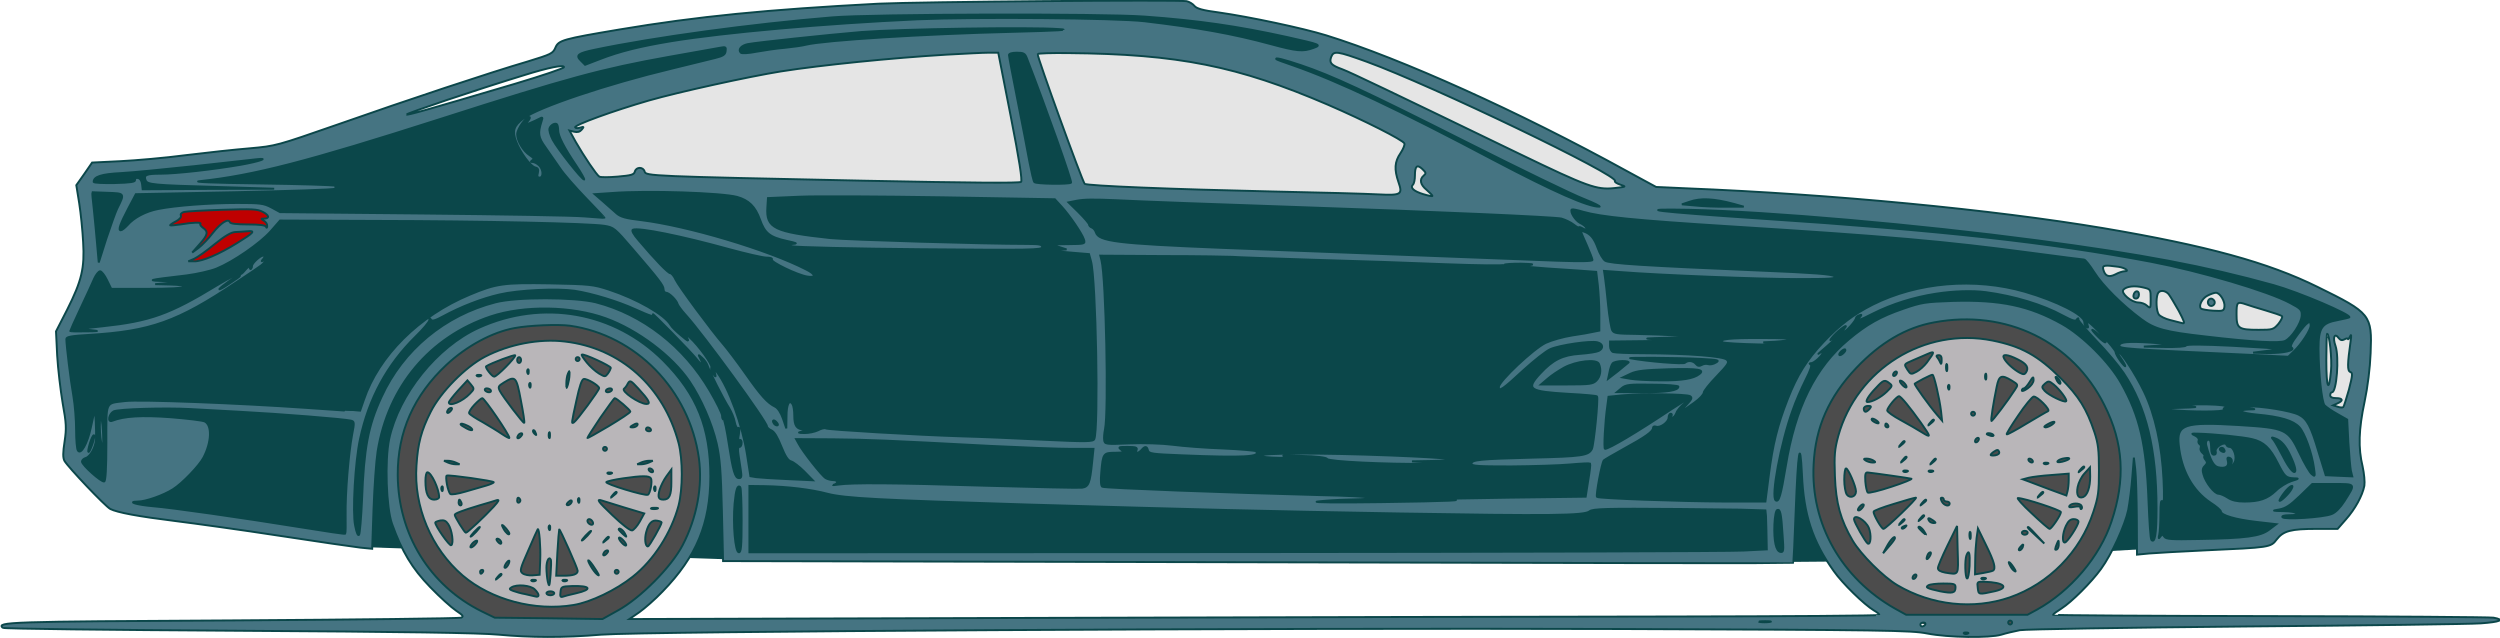 <?xml version="1.0" encoding="UTF-8"?> <svg xmlns="http://www.w3.org/2000/svg" width="1281" height="327" viewBox="0 0 1281 327" fill="none"> <path d="M846.824 97.766L676.5 18.981L668.104 37.133L838.428 115.917L846.824 97.766Z" fill="#E5E5E5"></path> <path d="M674.727 18.873H339.994V74.662H674.727V18.873Z" fill="#E5E5E5"></path> <path d="M755.78 49.241H282.102V122.924H755.78V49.241Z" fill="#E5E5E5"></path> <path d="M826.084 103.819L666.945 29.145L663.368 36.769L822.506 111.442L826.084 103.819Z" fill="#0B474A"></path> <path d="M678.649 21.493L601.73 3.713L598.174 19.096L675.093 36.877L678.649 21.493Z" fill="#0B474A"></path> <path d="M607.618 4.884H425.713V22.979H607.618V4.884Z" fill="#0B474A"></path> <path d="M1106.14 217.778L1064.38 220.19L1068.02 283.122L1109.77 280.709L1106.14 217.778Z" fill="#0B474A"></path> <path d="M1165.5 260.979H1097.37V277.224H1165.5V260.979Z" fill="#0B474A"></path> <path d="M1205.33 253.643H1194.85V262.027H1205.33V253.643Z" fill="#0B474A"></path> <path d="M1205.85 163.505H1185.41V257.835H1205.85V163.505Z" fill="#0B474A"></path> <path d="M1127.79 209.061L1097.62 161.177L1066.75 180.628L1096.92 228.513L1127.79 209.061Z" fill="#0B474A"></path> <path d="M1199.04 188.136H1097.89V267.268H1199.04V188.136Z" fill="#0B474A"></path> <path d="M1209.41 161.399L1177.03 147.19L1144.39 221.575L1176.78 235.784L1209.41 161.399Z" fill="#0B474A"></path> <path d="M1179.35 144.959L1067.67 120.934L1055.75 176.328L1167.43 200.353L1179.35 144.959Z" fill="#0B474A"></path> <path d="M430 5.772H410V15.773H430V5.772Z" fill="#0B474A"></path> <path d="M415.134 5.911L294.293 24.295L296.164 36.592L417.004 18.208L415.134 5.911Z" fill="#0B474A"></path> <path d="M430.657 6.694L271.5 42.502L274.87 57.483L434.028 21.675L430.657 6.694Z" fill="#0B474A"></path> <path d="M59.279 139.573H45.709V153.143H59.279V139.573Z" fill="#0B474A"></path> <path d="M153.608 76.303L44.287 89.111L52.842 162.128L162.162 149.321L153.608 76.303Z" fill="#0B474A"></path> <path d="M186.309 105.966L70.652 145.684L85.522 188.985L201.179 149.267L186.309 105.966Z" fill="#0B474A"></path> <path d="M283.126 40.115L137.193 85.557L154.049 139.689L299.982 94.248L283.126 40.115Z" fill="#0B474A"></path> <path d="M894.551 99.175H859.223V112.506H894.551V99.175Z" fill="#0B474A"></path> <path d="M998.228 109.099L384.475 96.132L383.531 140.783L997.285 153.75L998.228 109.099Z" fill="#0B474A"></path> <path d="M1071.14 117.15L909.834 118.534L911.288 287.982L1072.6 286.598L1071.14 117.15Z" fill="#0B474A"></path> <path d="M1119.84 167.055C1146.54 174.988 1169.95 175.491 1172.12 168.18C1174.3 160.868 1154.41 148.51 1127.7 140.578C1100.99 132.645 1077.58 132.142 1075.41 139.454C1073.24 146.765 1093.13 159.123 1119.84 167.055Z" fill="#E5E5E5"></path> <path d="M1008.87 323.146C1054.34 323.146 1091.19 285.841 1091.19 239.824C1091.19 193.806 1054.34 156.501 1008.87 156.501C963.404 156.501 926.547 193.806 926.547 239.824C926.547 285.841 963.404 323.146 1008.87 323.146Z" fill="#4C4C4C"></path> <path d="M396.507 98.095L190.594 91.193L184.256 280.29L390.169 287.192L396.507 98.095Z" fill="#0B474A"></path> <path d="M50.221 156.884H37.332V163.106H50.221V156.884Z" fill="#0B474A"></path> <path d="M60.886 235.993H44.887V247.993H60.886V235.993Z" fill="#0B474A"></path> <path d="M191.236 235.364L60.56 216.847L54.878 256.949L185.553 275.466L191.236 235.364Z" fill="#0B474A"></path> <path d="M49.688 161.069H34.025V235.063H49.688V161.069Z" fill="#0B474A"></path> <path d="M189.574 147.026H41.047V241.003H189.574V147.026Z" fill="#0B474A"></path> <path d="M127.223 109.906L104.195 120.589L109.878 132.837L132.905 122.155L127.223 109.906Z" fill="#BF0000"></path> <path d="M137.724 105.979H93.977V117.862H137.724V105.979Z" fill="#BF0000"></path> <path d="M114.5 108.68H83.715V135.144H114.5V108.68Z" fill="#BF0000"></path> <path d="M914.5 114.833H374.5V284.166H914.5V114.833Z" fill="#0B474A"></path> <path d="M1210.51 170.292H1192.05V207.134H1210.51V170.292Z" fill="#E5E5E5"></path> <path d="M1202.92 203.414H1195.61V210.243H1202.92V203.414Z" fill="#E5E5E5"></path> <path d="M281.143 323.146C326.609 323.146 363.466 286.97 363.466 242.345C363.466 197.719 326.609 161.543 281.143 161.543C235.677 161.543 198.82 197.719 198.82 242.345C198.82 286.97 235.677 323.146 281.143 323.146Z" fill="#4C4C4C"></path> <path d="M526.872 23.371L513.166 27.951L549.617 137.022L563.323 132.441L526.872 23.371Z" fill="#0B474A"></path> <path d="M518.535 57.069L534 109.677L550.464 104.837L534.999 52.229L518.535 57.069Z" fill="#0B474A"></path> <path d="M608 0.6C609.4 0.9 611.2 2 612 3C613.1 4.4 616.2 5.3 624.6 6.4C640.1 8.6 667.5 14.399 679.5 18.099C717.9 30 778.5 57.3 833.5 87.6L848.6 95.799L864 96.499C938.8 99.499 1021 107.4 1077.7 116.9C1130.8 125.9 1162.2 134.5 1187.5 147C1214.8 160.4 1215.5 161.3 1214.7 181C1214.4 188.7 1213.2 198.3 1211.6 205.9C1208.6 220 1208.3 229.6 1210.6 239C1211.4 242.7 1211.8 247 1211.5 248.9C1210.5 254 1206.8 260.8 1202 266.2L1197.8 271H1187.2C1173.9 271 1170 272 1166.6 276.4C1163.5 280.5 1163.2 280.5 1130 282C1117.6 282.6 1104.7 283.3 1101.2 283.6L1095 284.2L1094.9 265.3C1094.8 255 1094.5 243.8 1094.1 240.5L1093.4 234.5L1092.6 244.5C1092.2 250 1091.2 257.6 1090.5 261.3C1088.9 269 1082 284.1 1076.6 291.5C1071.6 298.4 1061.5 308.5 1056.3 311.8C1053.9 313.3 1052 314.7 1052 315C1052 315.3 1102.1 315.6 1163.3 315.7C1224.4 315.8 1276 316.2 1277.7 316.5C1283.7 317.6 1281.1 318.7 1271.2 319.4C1265.9 319.8 1211.8 320.5 1151 321C1089.1 321.6 1038.1 322.4 1035 322.9C1032 323.5 1027.7 324.5 1025.5 325.2C1019.5 327 998.2 326.7 987.5 324.6C979.2 323 967 322.8 829 322.3C649.9 321.7 329.4 323.5 308 325.2C289.1 326.8 271.6 326.7 255.5 325.2C246.4 324.3 206.2 323.7 122.3 323.2C56.2 322.8 1.8 322.2 1.4 321.7C-1.7 318.7 3 318.5 118.8 317.9C182.4 317.5 235.3 316.9 236.3 316.5C237.7 315.9 237.3 315.3 233.7 312.9C231.3 311.3 225.3 305.9 220.4 300.8C211.1 291.2 206 282.7 200.9 268.5C197.9 260.2 197.1 236 199.4 225C204.3 202.1 223.9 177.7 245.3 168C278.1 153.1 314.9 159.7 340 184.9C357.1 202.1 364 219.2 364 244.3C363.9 268.2 356.9 285.2 339.5 303.1C335.8 307 330.4 311.7 327.6 313.7L322.5 317.2L537.5 316.6C655.7 316.3 799.9 315.9 857.7 315.9C915.6 315.8 963 315.5 963 315.1C963 314.7 961.8 313.7 960.2 312.8C955.3 309.9 944 298.9 939.6 292.6C928.7 277.3 924.2 263.7 923.3 243C922.4 224 921.3 230.5 920.1 262.3C919.6 276.6 919 288.3 918.8 288.5C918.6 288.7 795.2 288.5 644.5 288.1L370.5 287.5L369.9 262C369.4 241.2 368.9 234.8 367.2 227.2C364.8 216.9 359.3 204.3 353.3 195.4C344.4 182.3 326.7 169 310.4 163.1C293.1 156.8 268.6 156.4 251.5 162.1C220.1 172.6 198.8 198.1 193.5 231.3C192.7 236.4 191.8 249.7 191.4 260.9L190.7 281.2L184.6 280.6C181.2 280.2 162.5 277.5 143 274.5C123.5 271.5 99.6 268.2 90 267C70.6 264.6 60.1 262.6 56.5 260.8C53.8 259.3 34.8 239.3 33 236.1C32.2 234.5 32.2 232 33.1 226.2C34.1 219.4 34 217.1 32.1 206.5C31 199.9 29.7 189 29.3 182.2L28.7 169.8L34.4 158.7C41.9 143.8 43.4 137.4 42.6 124C42.3 118.2 41.4 109.3 40.6 104.2L39.1 94.9L43.2 89.1L47.2 83.299L61.6 82.6C69.6 82.2 84.7 80.9 95.3 79.499C105.9 78.2 120.6 76.6 128 75.999C141.4 74.799 141.7 74.7 173 63.8C208.8 51.2 251.3 37.099 270.4 31.5C282.5 27.799 283.3 27.399 284.6 24.399C286.2 20.599 288.4 20 317.5 15.1C357.4 8.4 393 4.9 450 1.9C470.8 0.9 603.8 -0.2 608 0.6ZM426.5 8.9C385.2 12.3 335.2 19.099 304.7 25.5C296.1 27.299 294.8 28.299 297.7 31.099L299.8 33.2L307.6 30.2C317.7 26.299 328.3 23.7 344 21.099C371.6 16.599 422.3 12.1 470 9.9C499.6 8.6 571.8 9.2 586.5 10.899C613.5 14.1 631.6 17.299 651.1 22.599C664.7 26.299 667.6 26.5 672.9 24.599C677.3 23 676.9 22.899 659.6 19C634.2 13.399 614.1 10.499 586.5 8.5C564.9 6.9 447 7.2 426.5 8.9ZM441.5 16.399C422.7 18 388.9 21.599 383.2 22.599C379.8 23.299 378 25.399 379.6 27C380.1 27.5 383.6 27.299 387.6 26.5C391.6 25.799 398.1 24.799 402.1 24.5C406.2 24.099 411.1 23.399 413 22.899C422.5 20.599 474 17.399 519.1 16.299C542.9 15.7 549.1 15.3 542.5 14.899C527.7 13.8 460.8 14.899 441.5 16.399ZM343 29.099C308.3 35.3 291 39.999 225.5 60.999C157.7 82.7 129.9 89.9 102.6 92.799C97.9 93.2 108.4 93.7 133.2 93.999C153.9 94.299 171.2 94.799 171.6 95.2C172 95.7 172 96.299 171.6 96.7C171.2 97.2 148.1 97.9 120.2 98.499L69.6 99.499L65.9 106.5C61.6 114.7 60.4 118 61.9 118C62.5 118 64 116.8 65.3 115.4C68.5 111.6 74.7 108.3 81 107.1C90 105.3 107.6 104 121.6 104C133.4 104 135.1 104.2 139.1 106.3L143.5 108.7L216.5 109.4C256.7 109.8 294 110.4 299.5 110.9C305 111.3 309.6 111.7 309.7 111.6C309.8 111.5 305.5 107 300.2 101.5C294.9 95.999 288.8 89.1 286.8 85.999C284.7 82.999 281.4 78.2 279.5 75.499C275.8 70.4 275.5 68.4 277.5 62.099C278.2 59.999 278.1 59.9 276.2 60.9C275.1 61.499 272.9 62.499 271.4 63.099C268.6 64.1 268.6 64.1 270.5 62.099C271.5 60.9 271.8 59.999 271.2 59.999C269.3 59.999 265 66.1 265 68.799C265 72.2 268.1 77.4 271.5 79.6C273.5 80.9 273.8 81.499 272.8 82.1C271.8 82.799 271.8 82.999 272.9 82.999C273.7 82.999 275.2 83.7 276.2 84.7C278.4 86.7 278.6 90.999 276.5 90.999C275.4 90.999 275.1 90.299 275.6 88.6C276 86.799 275.7 86.1 274.2 85.799C271.7 85.1 266.6 78.2 264.4 72.4C262.4 66.999 263.2 64.499 268.2 60.7C275.8 54.999 311.1 43.099 344.5 35.099C353.9 32.8 363.7 30.399 366.5 29.7C370.5 28.7 371.6 28 371.8 26.2C372.1 24.099 371.9 23.899 368.8 24.5C367 24.799 355.4 26.899 343 29.099ZM682.1 29.2C681 32.2 682 33.4 687.8 35.499C692.3 37.2 712.1 46.7 778.5 78.799C813.5 95.7 818.1 97.299 827 96.4C833.4 95.7 833.5 95.7 830.2 94.6C828.4 93.999 827.2 93.2 827.5 92.799C830.2 90.2 733.7 43.8 700.5 31.7C685 26.099 683.4 25.899 682.1 29.2ZM531.7 27.7C531.2 28.5 554.6 92.999 555.8 94.2C556.9 95.2 601.1 96.999 651 98.1C676 98.6 700.8 99.299 706 99.6C718 100.2 718.8 99.7 716.6 93.4C714.3 86.7 714.6 82.9 717.6 78.499C719 76.4 719.9 74.2 719.6 73.499C719 71.799 699 61.7 680.5 53.7C634.2 33.8 603.8 27.7 547.3 27.2C539 27.099 531.9 27.299 531.7 27.7ZM517 28.2C517 28.899 519 39.4 521.4 51.499C523.8 63.599 526.6 77.799 527.5 82.999C528.5 88.2 529.6 92.9 530 93.299C530.8 94.299 547.9 94.499 548.8 93.6C549.4 92.999 536.2 55.8 526.1 29.7C525.2 27.399 524.5 27 521 27C518.5 27 517 27.5 517 28.2ZM485 28C457 29.7 421 33.3 400.1 36.599C383.4 39.3 347.9 47.099 332.5 51.499C314.5 56.7 294 64.1 294.7 65.299C294.9 65.7 296.1 65.799 297.3 65.4C299.3 64.799 299.3 64.9 298.1 66.4C297.1 67.6 295.9 67.9 294.2 67.499L291.8 66.9L295 72.7C299.2 79.999 305.7 89.7 307.1 90.499C307.7 90.9 311.9 90.9 316.5 90.499C323.5 89.9 324.9 89.499 325.3 87.9C326 85.4 329.6 85.4 330.3 87.9C330.9 90.2 333.1 90.299 442.8 92.6C497.4 93.7 522.5 93.9 523.2 93.2C523.9 92.499 522.3 81.999 517.9 59.599L511.5 27H506.5C503.7 27 494.1 27.5 485 28ZM654.1 30.399C654.3 30.599 658.1 32 662.5 33.499C685.5 41.499 717.4 56.599 765.7 82.2C795.9 98.1 813.9 106.1 819.5 105.9C820.6 105.9 817 104.1 811.5 101.9C806 99.799 779.2 86.799 752 73.1C699.2 46.499 682.6 38.8 666.6 33.4C657.7 30.399 652.8 29.2 654.1 30.399ZM268.3 38.599C244.4 45.9 207.8 58.2 208.3 58.7C208.8 59.099 216.4 56.999 264 42.9C278 38.7 289 34.999 289 34.4C289 32.999 281.1 34.599 268.3 38.599ZM281.6 65.7C281.2 66.6 282 69.299 283.2 71.6C285.7 76.299 298 91.9 299.3 91.999C299.7 91.999 297.9 88.7 295.2 84.7C289 75.499 286 69.7 286 66.7C286 65.4 285.7 64.1 285.4 63.7C284.5 62.8 282.2 63.999 281.6 65.7ZM100 85.1C84.9 86.7 67.8 88.4 62 88.7C51.9 89.2 48 90.499 48 93.2C48 93.7 52.8 93.9 58.7 93.799C67.1 93.6 69.4 93.2 69.2 92.2C69.1 91.4 69.7 90.999 70.7 91.2C71.8 91.4 72.6 92.6 72.8 94.299L73.1 96.999L106.8 96.799L140.5 96.7L111 95.799C78.3 94.9 75.5 94.6 74.6 92.4C73.5 89.6 75 88.999 82.3 88.999C90.3 88.999 109.7 86.799 123.5 84.4C133 82.7 138.4 80.799 131.5 81.6C129.3 81.799 115.1 83.4 100 85.1ZM725 89.999C725 91.999 724.6 93.999 724 94.6C722.4 96.2 724.4 97.999 729.3 99.499C731.9 100.3 734 100.7 734 100.4C734 100.1 732.6 98.7 731 97.299C727.7 94.6 727.2 91.9 729.5 89.999C730.8 88.9 730.8 88.499 728.8 86.6C726.1 84.1 725 84.999 725 89.999ZM313.6 98.9L304.7 99.499L309.1 103.3C311.5 105.4 314.6 108.1 316 109.4C318 111.1 320.6 111.9 328.5 112.8C352.2 115.7 393.5 128 413.1 138.1C418 140.5 418.3 142.5 413.6 141.7C408.6 140.9 394.7 134.2 395.5 133C395.9 132.4 394.8 132 392.7 132C390.9 132 382.2 130 373.4 127.6C349.2 120.9 327.4 116.5 324.3 117.7C323.5 118 324.5 120 327.3 123.2C335.6 133 342.3 140 343.5 140C344.1 140 345.4 141.5 346.2 143.4C347.9 146.9 364.6 169.5 370.7 176.5C372.6 178.7 377.7 185.4 382 191.5C390 202.9 393.3 206.5 397.2 208.4C398.6 209.1 400.1 211.4 401.2 214.5L402.9 219.5L403 213.3C403 207.2 404.4 204.4 406.1 207.1C406.6 207.9 407 210.5 407 213C407 218.2 408.2 219.9 411.9 220.1C414.4 220.2 414.3 220.3 411.5 221C408.5 221.8 408.5 221.8 412.3 221.9C414.4 221.9 417.4 221.3 419.1 220.5C420.7 219.6 422.5 219.2 423 219.5C424.1 220.2 470.3 222.9 493 223.6C501.5 223.8 520.1 224.6 534.2 225.3C557 226.4 560.1 226.3 560.7 225C563 219.9 561.6 142.8 559 133.8L558 130.2L550.7 129.6C536.6 128.4 536.1 128.3 541.5 128.1L546.5 127.8L542.5 126.5C538.5 125.2 538.6 125.2 547.3 125.1C556 125 556.1 125 555.4 122.7C554.5 119.8 548.2 110.5 543.9 105.8L540.5 102.1L483 101.1C451.4 100.6 418.3 100.4 409.5 100.8L393.5 101.5L393.2 106.3C392.5 116.9 396.7 118.9 425.5 122C434.2 122.9 504.8 125 526.3 125C532.8 125 534 125.3 534 126.6C534 128.1 528.9 128.2 471.7 127.7C437.4 127.4 407.9 126.7 406 126.2L402.5 125.2L406 125C408.9 124.8 408.5 124.6 403 123.4C394.4 121.5 391.9 119.5 389.4 112.5C387 105.8 383.7 102.6 377.7 100.9C370 98.799 331.8 97.499 313.6 98.9ZM48.1 107.5C48.6 112.5 49.4 120.5 49.8 125.5L50.6 134.5L54.4 122.5C56.6 115.9 59.1 108.9 60 107C64 98.999 64 99.1 55.3 98.799C51 98.6 47.4 98.499 47.3 98.499C47.2 98.6 47.5 102.6 48.1 107.5ZM865.7 103.4L861.8 104.7L868.7 105.3C872.4 105.7 879.5 106 884.5 105.9H893.5L888.5 104.5C878.1 101.7 871.3 101.4 865.7 103.4ZM551.5 102.9L547.5 103.7L552.7 108.8C555.6 111.7 558 114.5 558 115C558 115.6 558.7 116.3 559.5 116.6C560.3 116.9 561.2 118 561.5 119C563 123.7 572 124.8 626 127C656.6 128.2 772 132.6 798.2 133.6C810.2 134 816 133.9 816 133.2C816 132.7 814.6 129.2 813 125.5C809.5 117.6 809.5 117.9 811.7 118.7C815 119.8 816.9 122.2 818.7 127.2C819.7 130 821.4 132.9 822.5 133.6C824.7 135 842.1 136.1 901 138.6C930.2 139.8 938.8 140.5 940 141.6C941.2 142.8 938.5 143 920.5 143C901.3 143 850.3 141 830.2 139.4L821.9 138.8L822.4 142.2C822.7 144 823.4 150.4 824 156.4C824.6 162.4 825.6 168.2 826.1 169.2C826.9 170.8 828.5 171 838.3 171.1C844.5 171.2 854.9 171.6 861.5 172L873.5 172.6L857 173C841.4 173.4 841 173.4 850 174C858.3 174.5 857.4 174.6 842.2 174.8L825 175V177.4C825 178.7 825.7 180.1 826.6 180.4C827.5 180.7 834.5 181 842.3 181C864.7 181.1 883 182.5 884.8 184.3C886.2 185.7 885.6 186.6 879.7 192.8C876 196.6 873 200.4 873 201.2C873 202.1 870.9 204.4 868.2 206.3C861.2 211.4 860.1 211.7 864 207.6C866.9 204.5 867.2 203.8 866 203C864.3 201.9 841 201.7 830.9 202.6L824.2 203.3L823.6 207.9C822.4 216.2 821.7 230 822.4 230C824.4 230 838.3 221.8 856.3 209.8C865.6 203.7 868.8 202.2 863.2 206.6C861.3 208.1 859.4 210.3 859 211.6C858.5 212.9 857.6 214 857 214C856.4 214 856.2 213.5 856.5 213C856.8 212.4 856.6 212 856.1 212C855.5 212 855 212.9 855 214C855 216.3 850.6 219.5 848.5 218.6C847.6 218.3 847 218.6 847 219.3C847 221.1 843.1 223.9 831.9 230C826.7 232.9 822.2 235.5 821.8 235.9C820.8 236.8 817.6 253.9 818.3 254.6C819.1 255.4 860.5 256.9 884 257H904.6L906.3 243.7C908.4 227.5 910.7 218.2 916 204.6C920.9 192.1 925.6 184.6 934.4 175.2C943 166.2 949.6 161.2 959.6 156.1C982.6 144.6 1011.8 142.1 1037.5 149.5C1054 154.3 1068 161.4 1068 165C1068 166.1 1068.5 167.2 1069.2 167.6C1070 168.1 1070.1 167.8 1069.7 166.7C1069.4 165.7 1069.4 165 1069.9 165C1071.2 165 1084 178.9 1084 180.3C1084 181 1085.1 183.1 1086.5 185C1087.9 186.9 1089 188 1089 187.6C1089 187.2 1088.1 185.5 1086.9 183.8C1085.7 182.2 1085 180.7 1085.3 180.4C1086.2 179.4 1094.2 191.5 1098.6 200.7C1104.3 212.5 1107.8 228.6 1108.6 245.9C1109 254.9 1108.9 258.1 1108.1 257C1107.3 255.9 1107 257.6 1107 263.5C1107 267.9 1106.7 272.6 1106.4 274C1105.9 276 1106.1 276.2 1106.9 275C1107.9 273.7 1108.1 273.7 1109 275C1109.8 276.3 1112.6 276.5 1126.2 276.2C1151.2 275.8 1158.2 274.8 1162.7 271.4L1166.4 268.6L1156 267.4C1145.5 266.2 1138 264 1138 262.1C1138 261.5 1135.6 259.4 1132.6 257.5C1123.5 251.4 1117.7 241 1116.4 228.1C1115.2 217.4 1119.2 216.1 1147.2 217.8C1171.3 219.3 1172.4 219.8 1178.4 232.4C1180.8 237.5 1183.6 242.3 1184.6 243C1186.2 244.4 1186.3 244.2 1185.7 240C1184.7 232.3 1181 222 1178.2 218.9C1175.1 215.5 1168.5 213.5 1156.2 212.4C1148.1 211.6 1145.6 210.1 1152.2 209.8C1156.4 209.7 1156.4 209.7 1151 209L1145.5 208.3L1151.6 208.2C1158.9 208 1174 210.5 1177.9 212.5C1182.1 214.6 1184.1 218.3 1188 231.5L1191.7 243.5L1198.5 243.8L1205.3 244.1L1204.6 241.3C1204.3 239.8 1203.7 233.2 1203.3 226.8L1202.7 215L1197.6 212.1C1194.7 210.5 1191.9 208.5 1191.1 207.7C1189.6 205.9 1188.1 191.3 1188 178.8C1188 167.9 1189.6 165.5 1197.9 164C1200.9 163.4 1203.5 162.8 1203.8 162.6C1205.1 161.3 1177.6 149.6 1165 146.1C1130.1 136.4 1097.2 130.2 1043.5 123.1C983.1 115.1 906.8 108.4 865.5 107.5C835.5 106.9 848.2 108.4 902 112C994.5 118.1 1049.5 124.2 1102 134.1C1127.6 139 1162.2 149.2 1173.5 155.3C1179 158.2 1179.5 158.8 1179.4 161.7C1179.2 165.6 1174.3 173.1 1170.9 174.7C1168.1 176 1154.7 175.3 1130 172.4C1109.5 170.1 1104 168.6 1097.3 163.6C1087.4 156.3 1077.3 146.2 1073.1 139.5C1070.8 135.9 1068.5 133 1067.9 133C1067.3 133 1055 131.4 1040.6 129.5C996.399 123.6 968.1 121.1 887 116C837.5 112.9 820.2 111.1 811.2 108.5C808.2 107.6 805.6 107.1 805.4 107.3C804.3 108.4 807.2 113 809.6 114.2C811.1 114.9 812.6 116.1 812.8 116.8C813.1 117.9 812.8 118 811.1 117.1C810 116.4 809 116.2 809 116.5C809 116.9 807.8 116.2 806.4 115.1C804.9 113.9 802.1 112.6 800.1 112C796.8 111.2 739.1 108.6 662.5 106C629.6 104.9 580.7 103.1 572 102.6C560.7 102.1 555.4 102.1 551.5 102.9ZM94.3 108.6C93 109 92.3 109.7 92.7 110.5C93 111.3 91.9 112.5 90 113.5C88.2 114.4 87 115.3 87.2 115.5C87.3 115.6 89.7 115.4 92.5 115C98.7 113.9 103.6 113.8 102.7 114.7C102.3 115 102.9 115.9 104 116.7C106.9 118.7 106.5 120.4 102.2 125.2L98.5 129.4L101.8 127C103.6 125.6 106.9 122.2 109.1 119.3C113.2 114.1 117.1 111.7 117.8 113.9C118 114.6 121.3 115 127 115C133.1 115 136 115.4 136.3 116.2C136.6 117 136.9 116.8 136.9 115.8C137 114.9 136.2 113.6 135.2 113.1C133.6 112.1 133.6 112.1 135.2 112C138.3 112 138 110.3 134.7 108.6C131.9 107.1 129.2 107 114 107.5C104.4 107.8 95.5 108.3 94.3 108.6ZM138.7 118.5C133.3 124.6 119.6 134.1 111 137.6C107.8 138.9 101 140.4 95.8 141.1C74.7 143.6 74.4 143.7 85.5 144.1L95.5 144.4L87.5 145L79.5 145.6L87.3 145.8C92.2 145.9 94.9 146.4 94.5 147C94.1 147.6 86.7 148 75.4 148H57L54.8 143.5C53.6 141 52 139 51.3 139C50.6 139 49.2 140.7 48.3 142.7C47.4 144.8 44.3 151.6 41.3 157.9C38.4 164.1 36 169.4 36 169.6C36 169.8 39.5 169.9 43.7 169.8C51.2 169.7 51.3 169.7 46 169.1C40.8 168.5 41.2 168.4 52.5 167.2C76.9 164.6 86.9 161 111.2 146.2C117.7 142.3 123 139.6 123 140.3C123.1 140.9 124.2 140.1 125.5 138.5C126.9 136.8 128 136.1 128 136.9C128 137.7 128.3 138.1 128.6 137.8C128.9 137.4 129.2 136.8 129.1 136.3C129.1 134.9 133.3 131 134.8 131C136 131 136 131.2 134.9 132.7C133.9 133.8 133.9 134.1 134.7 133.6C136.9 132.3 136 134.4 133.7 136.1C132.5 137 126.8 140.9 121 144.7C90.8 164.9 77.2 169.7 45.7 171.6C36.7 172.1 34 172.6 34 173.7C34 176.9 36.2 195.1 37.6 202.9C38.4 207.5 39 215.4 39 220.4C39 225.4 39.4 230.1 39.9 230.8C41.4 233.3 44.8 227.3 46.5 219.2C47.4 215 48.3 211 48.5 210.5C48.9 209.3 49.4 221.3 49.2 225.3C48.9 229.3 46.2 234.1 43.9 234.7C42.9 235 42 235.8 42 236.5C42 238.3 52 247.2 53.4 246.7C54.1 246.4 54.5 240.2 54.5 227C54.5 205 53.7 206.8 64.1 205.5C71.3 204.6 122.3 206.6 156.9 209C172 210.1 184.4 210.9 184.4 210.8C184.5 210.6 185.4 208 186.4 205C194 182.4 214.7 161.8 240.7 151C254.3 145.3 258 144.8 281.8 145.2C302.3 145.6 304 145.8 312 148.4C326.5 153.2 340.5 161.2 343.6 166.5C344.1 167.5 346.6 169.9 349 171.9C352.8 175.1 353.2 175.2 352 173L350.7 170.5L353.5 173C358.1 177.2 365 186.8 364.5 188.2C364.2 188.9 364.6 190.4 365.4 191.5C366.8 193.4 366.9 193.4 366.3 191L365.8 188.5L367.4 190.7C373.6 199 380.4 217.9 382.8 233L384.5 244L387.5 244.5C389.1 244.7 396.3 245.2 403.5 245.5L416.5 246.1L412 241.5C409.5 239 406.5 236.7 405.3 236.4C403.8 236 402.4 233.9 400.3 228.7C398.4 223.9 396.8 221.2 395.2 220.5C394 220 393 219 393 218.5C393 216 360.3 171.2 351.3 161.3C349.2 159 347.4 156.5 347.2 155.8C346.7 153.8 342.8 150 341.3 150C340.6 150 340 149.2 340 148.2C340 146.3 337.7 143.3 324.1 127.5C314.9 116.8 314.5 116.5 309.6 115.7C301.8 114.5 247.9 113.3 193 113.2L143.5 113L138.7 118.5ZM120.5 118.9C118.4 119 115.2 120.9 110 125.1C105.9 128.5 101.1 131.9 99.5 132.6L96.5 133.9H99.5C103.6 134 112.4 130.2 121.4 124.6C130.3 119.1 131.1 118.1 126.7 118.5C125 118.7 122.1 118.8 120.5 118.9ZM564.4 133.4C566.7 142.6 568.1 211.1 566.2 220C565.8 221.9 565.6 224.4 565.8 225.6C566.1 227.6 566.5 227.7 578.7 227.2C585.8 226.9 595.5 227.2 600.9 227.9C606.2 228.6 617.8 229.5 626.7 229.8C635.6 230.2 643.2 230.9 643.5 231.2C646.4 234.1 637.6 234.6 605.5 233.3C590.4 232.7 588.7 232.5 588.2 230.8C587.7 228.6 586.7 228.5 585 230.5C584.3 231.3 583.3 232 582.8 232C582.2 232 582 231.3 582.4 230.5C582.8 229.3 582 229 577.8 229C573 229 572.8 229.1 574.6 230.5C576.3 231.8 576.1 231.9 571.4 232C565.4 232 565.1 232.3 564.3 242.1C563.9 246.3 564.1 249 564.8 249.4C566 250.1 629.5 252.5 676.5 253.7C704.2 254.3 711.7 255.6 690.5 256C685 256.1 678 256.6 675 257C672 257.5 686.5 257.6 707.5 257.3C743.3 256.8 753.9 256.3 740.4 255.8C737.2 255.6 752 255.3 773.5 255L812.5 254.5L813.8 246.2C814.6 241.6 815 237.7 814.8 237.5C814.6 237.3 810 237.5 804.5 238C799 238.5 785.4 238.9 774.2 239C757.3 239 754 238.8 754 237.6C754 235.6 758.2 235.2 785 234.5C810.9 233.9 814 233.4 815.7 230C816.7 227.7 819.1 204 818.3 203.1C818.1 202.8 811.6 202.2 803.7 201.8C783.3 200.6 781.7 199.5 789.2 191.4C795.7 184.4 800.6 181.9 809.7 181.3C814 181 818.3 180.3 819.2 179.8C821.8 178.5 821.4 176.1 818.5 175.4C815 174.5 799.2 176.8 794.4 178.9C792.1 179.9 786.1 184.7 780.9 189.4C770 199.5 768 200.9 768 198.3C768 195.4 785.8 178.7 792 175.7C795 174.3 801.1 172.6 805.5 171.9C809.9 171.3 814.8 170.4 816.5 170L819.5 169.4V160.9C819.5 156.3 819.1 149.5 818.7 145.9L817.9 139.3L808.4 138.6C781.8 136.9 779.4 136.6 783.5 135.9C786.6 135.4 785.6 135.3 779.3 135.1C774.8 135.1 771 135.3 770.8 135.7C770.6 136.2 757.2 136 741 135.4C724.8 134.7 694.2 133.7 673 133.1C651.8 132.4 633.1 131.8 631.5 131.6C629.8 131.5 613.9 131.2 596.1 131.2L563.8 131L564.4 133.4ZM1077.7 138C1078.6 141.5 1080.5 142.3 1083.9 140.6C1085.5 139.7 1087.7 139 1088.7 139C1091.4 139 1088.9 137.2 1085.5 136.7C1078.3 135.7 1077.2 135.9 1077.7 138ZM117.5 144C115.1 145.7 112.8 147.5 112.4 148.1C112.1 148.7 114.3 147.5 117.4 145.4C120.5 143.4 123 141.6 123 141.4C123 140.5 121.6 141.2 117.5 144ZM1088 148.5C1086.6 150.2 1092.2 155 1095.7 155C1097.2 155 1099.2 155.7 1100.2 156.7C1101.9 158.2 1102 158.1 1102 153.3C1102 148.2 1102 148.2 1098.2 147.3C1093.8 146.2 1089.5 146.7 1088 148.5ZM255.9 150.9C246.8 153 236 157.2 227.2 162C223 164.3 221.4 164.7 220.8 163.8C220.2 162.8 220 162.9 220 164C220 164.9 216.8 168.7 212.9 172.5C198.3 186.9 189 204 184.5 224.9C182 236.4 180.5 262.6 182 269.4C182.7 273.1 183.5 274.8 184 274C184.4 273.3 185.1 265.2 185.5 256.1C186.5 229.6 188.6 218.2 195.5 203.4C206.5 179.3 227.9 161.6 253.9 154.9C264.7 152.1 294.4 152.2 305.3 154.9C329.3 161.1 350.5 177.6 363.8 200.4C367.2 206.2 370 211.9 370 213C370 214.1 370.3 215 370.8 215C371.2 215 372.4 220.5 373.4 227.2C375.6 241.5 376.6 245 378.7 245C379.9 245 380.1 244.2 379.6 241C379.3 238.8 378.7 235.2 378.4 233C378 230.3 378.1 229 378.9 229C379.5 229 380 228.1 380 226.9C380 225.7 379.6 225.2 378.9 225.5C378.2 226 378.1 225 378.6 222.5C379 220 378.9 218.9 378.2 219.3C377.7 219.7 376.9 218.5 376.5 216.4C376.2 214.4 374.8 211.1 373.6 209.1C370.6 204.4 363.4 190.1 362.6 187.4C362.2 186.2 361 184.4 359.8 183.4C357.7 181.5 357.7 181.5 358.9 183.8C360.8 187.5 359.6 187.4 356.8 183.8C354.4 180.7 333.5 159.3 334.6 161.1C335.5 162.7 333.4 162 325.4 158.4C316.6 154.4 303.5 150.4 294.5 149C285.6 147.7 265.7 148.6 255.9 150.9ZM1105.6 150.6C1104.6 153.3 1104.9 159.5 1106.2 161.2C1106.9 162.1 1109.5 163.4 1112 164C1114.5 164.6 1117.3 165.4 1118.3 165.6C1119.7 166 1119.3 164.8 1116.4 159.3C1114.3 155.6 1112 151.7 1111.2 150.7C1109.3 148.6 1106.4 148.5 1105.6 150.6ZM992 150.5C980.8 152.2 969.6 155.7 960 160.5C952.3 164.4 951.2 164.7 953 162.5C954.1 161.2 954 161.1 952.6 161.6C951.7 161.9 951 162.6 951 163C951 164.3 945.9 170 944.8 170C944.2 170 944.4 169.3 945.1 168.3C947.7 165.2 942.8 168.5 939.5 172.1C937.8 174 937.4 174.8 938.5 173.9C945.8 168.1 941.9 172.6 933.3 179.9C931.8 181.2 931.3 181.7 932.2 181C933.2 180.3 934 180.1 934 180.6C934 182 929.7 186 928.1 186.1C927.1 186.1 927 186.3 927.7 186.7C928.6 187 927.8 189.5 925.1 194.8C923 199 920 205.9 918.6 210C912.4 227 907.3 254.8 909.9 256.4C911.5 257.4 912.5 254.1 915 239C919.9 208.9 930.1 188.3 947.2 174C956.5 166.2 963.6 162.2 975.3 158.2C984.8 154.9 986.6 154.7 1000.5 154.2C1025 153.5 1039.8 156.6 1056.7 166.1C1067.3 172.1 1081 185.8 1086.9 196.4C1096.4 213.2 1099.8 227.8 1100.9 256.6C1101.3 267.2 1101.9 276.3 1102.4 276.7C1104.2 278.5 1105 273.6 1105 260.5C1105 230.3 1099.8 208.6 1088.2 191.2C1085.6 187.3 1079.3 179.8 1074.2 174.6C1069.2 169.3 1065 164.5 1065 163.8C1065 162.8 1064.8 162.8 1064.1 163.8C1063.5 164.8 1061.9 164.3 1056.8 161.6C1046.8 156.1 1031.9 151.6 1017.5 149.7C1010.7 148.8 1000.9 149.1 992 150.5ZM1131.1 151.5C1128.3 152.9 1126.4 156.8 1127.8 158.1C1128.2 158.5 1131 159 1134 159.2C1139.1 159.5 1139.5 159.3 1139.8 157.2C1140.2 154.4 1137.5 150 1135.4 150C1134.6 150 1132.6 150.7 1131.1 151.5ZM1146 161C1146 168.3 1146.9 169 1157.3 169C1164.5 169 1164.9 168.9 1167.5 165.9C1168.9 164.1 1169.7 162.4 1169.3 162C1168.9 161.6 1165.1 160.3 1161 159.1C1156.9 157.9 1152.4 156.5 1151 156C1146.3 154.4 1146 154.7 1146 161ZM991 165.2C976.6 167.8 963.4 175.6 951.1 188.6C937.1 203.4 930.2 218.9 929.3 238C927.7 268.4 943.6 296.4 971.1 311.9L976.7 315H1007.8H1038.9L1043.7 312.4C1060.9 302.9 1076 285.2 1081.9 267.3C1089.2 245.6 1088.1 227 1078.3 207.6C1062 174.9 1027.8 158.3 991 165.2ZM263.7 168.1C252.2 170.2 239.1 177.3 228.8 186.9C212 202.6 203.7 221.3 203.8 243.4C204 273.8 220.2 300.1 246.9 313.3L253.5 316.5L281.1 316.8L308.7 317.2L316.6 312.8C328.1 306.5 344 290.5 349.8 279.3C357.1 265.3 360.1 249 358.1 234.7C353.2 199.7 325.8 171.7 292 166.9C285.9 166.1 271.2 166.7 263.7 168.1ZM1075 172.5C1076.8 174.4 1078.6 175.7 1078.9 175.4C1079.4 174.9 1073.2 169.1 1072.1 169C1071.8 169 1073.1 170.6 1075 172.5ZM1203.1 173.7C1203 173.3 1202.2 173.3 1201.3 173.9C1200.1 174.5 1199.3 174.4 1198.4 173.3C1196.3 170.3 1195.1 172.8 1196.7 177.2C1198.7 183 1197.3 201 1194.9 201C1194.4 201 1194 201.7 1194 202.5C1194 203.5 1195 204 1197 204C1200.5 204 1200.9 205.3 1197.7 206.7L1195.5 207.7L1197.8 208.4C1199.1 208.9 1200.4 208.9 1200.7 208.6C1201 208.3 1202.3 204.2 1203.6 199.6C1205.5 192.1 1205.6 191.1 1204.3 190.6C1202.7 190 1202.8 186.6 1204.5 174.5C1204.9 171.6 1204.8 171 1204.1 172.5C1203.6 173.6 1203.1 174.1 1203.1 173.7ZM1192 184.6C1192 198.9 1193.3 201.8 1194.4 190.1C1195 184 1193.6 171 1192.4 171C1192.2 171 1192 177.1 1192 184.6ZM943 180.5C942.3 181.3 942.2 182 942.8 182C943.3 182 944.3 181.3 945 180.5C945.7 179.7 945.8 179 945.2 179C944.7 179 943.7 179.7 943 180.5ZM835.5 183.6C843.9 185.2 862.7 186.7 863.4 185.9C864.9 184.5 867.6 184.8 869 186.5C869.9 187.6 870.7 187.7 872 187C873 186.4 874.5 186.3 875.3 186.6C876.2 186.9 877.9 186.6 879.2 185.8C881.3 184.6 880.5 184.4 871.5 183.9C860.2 183.3 832.4 183.1 835.5 183.6ZM826.3 186.2C825.7 186.9 825 189 824.7 190.8L824 194.1L828.8 190.4C831.4 188.3 833.9 186.2 834.4 185.8C835 185.4 833.6 185 831.3 185C829.1 185 826.8 185.6 826.3 186.2ZM801.4 188.4C798.7 189.9 794.9 192.4 793 194.1L789.6 197H802.8C814.7 197 816.2 196.8 818 195C820 193 820.6 189.6 819.3 186.5C818.3 183.8 807.6 185 801.4 188.4ZM835.5 191.5L831.5 193.4L835.5 194.1C837.7 194.5 844.7 194.9 851.1 194.9C861.9 195 867.8 194 870.7 191.7C873.8 189.4 870.2 188.8 855.1 189.2C842.7 189.6 838.7 190 835.5 191.5ZM830.9 198.9L828.5 200.9L841.7 201C854.3 201 860 200.1 860 198.1C860 197.6 854 197.1 846.7 197.1C834.7 196.9 833.1 197.1 830.9 198.9ZM58.2 210.8C55.7 212.2 55 216.6 57.5 215.6C63.7 213.2 72.7 212.7 87.6 213.8C96.1 214.5 103.9 215.4 105 216C108.7 218 108.4 226.5 104.3 234.4C102.2 238.5 93.3 247.8 88.6 250.7C83.7 253.8 74.7 257 70.6 257C64.7 257.1 70.2 258.7 78.5 259.4C87.4 260.1 123.3 265.2 155.5 270.4C167 272.3 176.7 273.7 176.9 273.5C177.1 273.3 177.2 268.9 177.1 263.8C176.9 252.9 178.6 232.5 180.4 222.8C181.7 216.2 181.6 215.9 179.6 215.5C176.1 214.7 143.9 212.1 123 211C112.3 210.4 100.8 209.8 97.5 209.6C84.5 208.9 60.5 209.6 58.2 210.8ZM396.5 216.9C396.8 217.5 397.6 218 398.2 218C398.8 218 398.8 217.4 398 216.5C396.6 214.8 395.4 215.2 396.5 216.9ZM1124.8 223.2C1126.1 223.8 1126.9 224.9 1126.6 225.6C1126.3 226.4 1126.5 227.2 1127.1 227.6C1127.7 227.9 1127.9 228.8 1127.6 229.5C1127.3 230.3 1127.8 231.4 1128.6 232.1C1129.4 232.7 1129.8 233.5 1129.5 233.8C1129.2 234.1 1129.5 234.9 1130.2 235.7C1131.1 236.8 1131 237.5 1129.8 238.7C1128.6 239.8 1128.4 241 1129.1 243.2C1130.2 247.3 1134.7 253 1136.8 253C1137.7 253 1139.8 253.9 1141.5 255C1143.6 256.4 1146.2 257 1150 257C1157.7 257 1161.8 255.6 1166.1 251.5C1168.1 249.5 1171.7 247.3 1174.1 246.5C1178.1 245.3 1178.2 245.1 1175.5 245.1C1171.3 244.9 1170.7 244.3 1167.2 237.5C1163.2 229.5 1160 226.4 1153.9 225C1149.3 223.9 1134.5 222.4 1126 222.2C1122.7 222.1 1122.7 222.2 1124.8 223.2ZM46.1 227.1C44.4 232.8 45.4 233.1 47.3 227.6C48.2 225 48.5 223 48.1 223C47.7 223 46.8 224.8 46.1 227.1ZM1165.1 225.6C1165.8 226.5 1168 230.4 1170 234.3C1175.4 244.9 1178.7 244.2 1173.6 233.5C1171.3 228.5 1168.9 225.8 1166 224.7C1163.7 223.9 1163.7 223.9 1165.1 225.6ZM409.1 227.2C411.1 231.2 421.2 244 423.1 245C424.1 245.6 425.8 246 426.9 246C429.5 246 429.7 247.7 427.2 248.4C426.3 248.7 427.3 248.6 429.5 248.3C436.3 247.3 457.5 247.4 505.5 248.9C530.8 249.6 552.8 250.1 554.4 249.9C557.8 249.4 558.5 247.7 559.6 236.8L560.3 230H548.9C542.6 230 524.2 229.3 508 228.5C453.1 225.6 445.5 225.3 426.7 225.1L407.9 225L409.1 227.2ZM1178.4 254.2C1173.3 259.1 1171.1 260.5 1167.7 261.1C1163.9 261.7 1164.2 261.8 1170.2 261.9C1177.4 262 1179.9 264 1172.9 264C1170.4 264 1169.1 264.4 1169.5 265C1170.4 266.4 1190.5 265.1 1194.7 263.4C1196.8 262.6 1199.1 260.2 1201.3 256.8C1207.1 247.6 1207.4 248 1195.4 248H1184.8L1178.4 254.2ZM1170.6 252.3C1169.1 254.2 1168 256.1 1168 256.5C1168 257.6 1172.9 253 1174.1 250.7C1175.8 247.7 1173.3 248.8 1170.6 252.3ZM384 266V283L632.7 282.9C769.6 282.8 886.9 282.5 893.4 282.1L905.3 281.5L905.1 271.5C905 266 904.8 261.5 904.7 261.4C904.6 261.3 884.7 261 860.4 260.8C822.6 260.5 816.1 260.7 814.5 262C811.9 264.2 794.6 264.4 716.7 263.1C647 261.9 614.7 261.1 526 258.5C450.3 256.2 432.8 255.3 424 253C415.7 250.8 403.6 249.3 391.7 249.1L384 249V266ZM376.4 258.1C375.5 268.7 376.7 283 378.6 283C379.7 283 380 280.1 380 266.7C380 257.7 379.7 250 379.3 249.6C377.9 248.3 377.1 250.7 376.4 258.1ZM909.2 268.8C908.9 277.3 910 282.4 912.3 282.8C913.9 283.1 914 282.3 913.4 274.3C912.7 263.1 912.2 260.8 910.7 261.3C910 261.5 909.4 264.3 909.2 268.8ZM1029 319C1029 319.5 1029.4 320 1030 320C1030.5 320 1031 319.5 1031 319C1031 318.4 1030.5 318 1030 318C1029.4 318 1029 318.4 1029 319ZM901.7 318.7C903 318.9 905.2 318.9 906.7 318.7C908.3 318.5 907.2 318.3 904.5 318.3C901.7 318.3 900.5 318.5 901.7 318.7ZM984 320C984 320.5 984.4 321 984.9 321C985.5 321 986.2 320.5 986.5 320C986.8 319.4 986.4 319 985.6 319C984.7 319 984 319.4 984 320ZM1006.3 324.6C1006.6 324.9 1007.5 325 1008.2 324.7C1009 324.4 1008.7 324.1 1007.6 324.1C1006.5 324 1005.9 324.3 1006.3 324.6Z" fill="#457482" stroke="#0B474A"></path> <path d="M1184 166.8C1184 169.1 1179.1 176.6 1175.3 180.1L1172.5 182.8L1154.5 181.9C1086.8 178.8 1086 178.7 1086 177C1086 175.2 1090.7 174.8 1102.4 175.6L1114.5 176.5L1106.5 177.1L1098.5 177.6L1109.2 177.8C1115.5 177.9 1120 177.6 1120.2 177C1120.4 176.4 1128.6 176.4 1144.2 177.2C1157.3 177.9 1167.8 178.6 1167.6 178.8C1167.4 178.9 1164.4 179.5 1160.9 179.9L1154.5 180.7L1162.2 180.9C1170.2 181 1176.5 179.5 1174.2 178.1C1173.3 177.5 1174.1 175.7 1177.5 171.2C1182.1 164.9 1184 163.6 1184 166.8V166.8Z" fill="#457482" stroke="#0B474A"></path> <path d="M918.001 174C916.601 174.4 912.801 174.9 909.501 175.1L903.501 175.4L911.001 176.1C915.901 176.6 912.601 176.7 901.301 176.5C891.801 176.3 883.501 175.8 882.801 175.4C880.201 173.8 886.001 173.1 903.001 173.2C913.201 173.2 919.501 173.5 918.001 174V174Z" fill="#457482" stroke="#0B474A"></path> <path d="M1140 208C1141.1 208.7 1141.1 209 1140.2 209C1139.5 209 1139.2 209.4 1139.5 210C1140.2 211.1 1122.6 211.2 1111.5 210C1104.6 209.3 1104.7 209.3 1116 209C1126.6 208.7 1127 208.6 1121 208C1115.4 207.4 1116.2 207.3 1126.5 207.2C1133.1 207.1 1139.2 207.5 1140 208Z" fill="#457482" stroke="#0B474A"></path> <path d="M52.199 215.4C52.699 218.1 52.899 222.8 52.899 225.9L52.799 231.5L51.799 226.6C51.299 223.9 50.999 219.2 51.199 216.1L51.499 210.5L52.199 215.4Z" fill="#457482" stroke="#0B474A"></path> <path d="M712.7 233.4C743.2 234.6 753 235.8 733.9 236.2L723.5 236.4L734 237L744.5 237.6L731.5 237.7C709.7 237.9 680.9 236.5 680.1 235.2C679.6 234.4 674.9 233.8 666.4 233.6C657.6 233.3 655.4 233.4 659.5 233.9C664.9 234.6 664.6 234.7 655.7 234.6C650 234.5 646 234.1 646 233.5C646 232.1 676.4 232 712.7 233.4V233.4Z" fill="#457482" stroke="#0B474A"></path> <path d="M1096 150.9C1096 152.1 1095.4 153 1094.4 153C1093.5 153 1093 152.3 1093.2 151.3C1093.7 148.8 1096 148.5 1096 150.9Z" fill="#457482" stroke="#0B474A"></path> <path d="M1134.6 154.1C1135.6 155.8 1133.3 157.7 1131.9 156.3C1130.7 155.1 1131.5 153 1133 153C1133.5 153 1134.2 153.5 1134.6 154.1V154.1Z" fill="#457482" stroke="#0B474A"></path> <path d="M1021 174.5C1035.8 177.5 1044.3 182.2 1056 193.9C1065.2 203.1 1069.2 209.5 1073.2 221.5C1075.1 227.3 1075.5 230.6 1075.5 241C1075.5 252.1 1075.2 254.5 1072.6 262.4C1065.9 282.8 1049.9 299.1 1029.8 306.1C1011.2 312.5 989.799 310.2 972.299 299.9C964.999 295.6 953.499 284.1 949.299 277C943.099 266.4 940.699 257.9 940.199 243.9C939.799 233.2 940.099 230.2 941.899 223.5C951.399 189.1 986.199 167.5 1021 174.5ZM980.199 184.6C975.399 186.7 975.499 186.5 977.399 189.5C978.999 191.9 979.199 192 981.999 190.5C983.599 189.7 985.999 187.5 987.299 185.8C991.499 180.1 991.499 179.7 987.599 181.4C985.599 182.3 982.299 183.7 980.199 184.6ZM1026.9 183.7C1028.1 186 1031.9 189.4 1034.9 191C1036.8 192 1037.4 191.9 1038.1 190.9C1039.7 188.4 1038.6 186.5 1034 184.2C1028.5 181.4 1025.5 181.2 1026.9 183.7ZM992.699 183.2C993.299 183.9 993.999 185.2 994.299 186C994.599 186.9 994.899 186.3 994.899 184.7C994.999 182.8 994.499 182 993.399 182C992.199 182 991.999 182.4 992.699 183.2ZM997.299 189.7C997.599 190.7 997.799 190.1 997.799 188.5C997.799 186.8 997.599 186.1 997.299 186.7C997.099 187.4 997.099 188.8 997.299 189.7ZM969.999 192.1C969.999 192.7 970.399 192.8 970.999 192.5C971.499 192.2 971.999 191.4 971.999 190.9C971.999 190.3 971.499 190.2 970.999 190.5C970.399 190.8 969.999 191.6 969.999 192.1ZM1017.3 194.2C1017.6 194.9 1017.8 194.4 1017.8 193C1017.8 191.6 1017.6 191.1 1017.3 191.7C1017.1 192.4 1017.1 193.6 1017.3 194.2ZM985.499 194.1C983.299 195.3 981.299 196.4 981.099 196.6C980.699 197 988.699 208.1 992.499 212.5L995.099 215.5L994.599 210.8C993.799 204.1 990.999 192 990.199 192C989.799 192 987.699 193 985.499 194.1ZM1054 195.1C1054.7 196.2 1055.4 196.9 1055.7 196.6C1056 196.3 1055.7 195.4 1055 194.5C1053.2 192.4 1052.7 192.6 1054 195.1ZM1037 199C1036.5 199 1036 199.5 1036 200.1C1036 200.7 1037.3 200.2 1039 199C1040.8 197.7 1042 196 1042 194.7C1042 192.8 1041.7 192.9 1040 195.7C1038.9 197.5 1037.6 199 1037 199ZM1023.1 198.2C1021.4 206.4 1020 215.3 1020.4 215.7C1020.7 216.1 1029.1 205 1032.4 199.8C1034.2 197.1 1034.2 197.1 1030.8 195C1025.5 191.8 1024.3 192.3 1023.1 198.2ZM1047.7 200.3C1049.7 202.5 1057.9 206.5 1058.7 205.6C1059.4 204.9 1055.4 199.5 1052.3 197C1049.9 195.1 1049.6 195.1 1047.8 196.6C1046.1 198.2 1046.1 198.4 1047.7 200.3ZM974.499 197C975.499 198.1 976.499 198.8 976.799 198.5C977.499 197.9 974.999 195 973.699 195C973.199 195 973.499 195.9 974.499 197ZM961.399 198.6C957.399 202.7 955.499 206 956.899 206C959.299 206 963.799 203.6 966.699 200.8C969.699 197.9 969.799 197.6 968.199 196.4C965.699 194.4 965.099 194.6 961.399 198.6ZM998.299 199.2C998.599 200 998.899 199.7 998.899 198.6C998.999 197.5 998.699 196.9 998.399 197.3C998.099 197.6 997.999 198.5 998.299 199.2ZM1034.2 212.8C1030.7 217.9 1028 222.3 1028.2 222.6C1028.5 222.8 1033.1 220.3 1038.5 217C1043.9 213.8 1048.8 210.9 1049.4 210.7C1051 210.1 1043.8 202.9 1042 203.2C1041.2 203.4 1037.6 207.7 1034.2 212.8ZM969.599 206.1C968.199 207.8 966.999 209.7 966.999 210.3C966.999 211 970.099 213.2 973.799 215.2C977.499 217.2 982.499 220.1 984.899 221.6C989.599 224.5 989.599 224.2 984.199 216.5C978.699 208.8 973.999 203 972.999 203C972.599 203 970.999 204.4 969.599 206.1ZM954.999 209.5C954.999 210.3 955.399 211 955.899 211C956.399 211 957.299 210.3 957.999 209.5C958.999 208.2 958.899 208 957.099 208C955.899 208 954.999 208.6 954.999 209.5ZM1010 212C1010 212.5 1010.4 213 1011 213C1011.5 213 1012 212.5 1012 212C1012 211.4 1011.5 211 1011 211C1010.4 211 1010 211.4 1010 212ZM959.999 216C962.399 217.5 963.699 217.1 961.599 215.5C960.499 214.7 959.399 214.3 959.099 214.6C958.799 214.9 959.199 215.5 959.999 216ZM988.899 216.7C987.599 218.3 987.699 218.4 989.199 217.1C990.899 215.8 991.399 215 990.599 215C990.399 215 989.599 215.8 988.899 216.7ZM1049 217.5C1047.4 218.4 1047.1 218.9 1048.1 219C1048.9 219 1050.5 218.3 1051.6 217.5C1054 215.7 1052.3 215.6 1049 217.5ZM965.999 218C965.999 218.5 966.499 219 967.099 219C967.599 219 967.799 218.5 967.499 218C967.199 217.4 966.699 217 966.399 217C966.199 217 965.999 217.4 965.999 218ZM1018 222.4C1018 222.6 1018.9 223 1020 223.3C1021.1 223.6 1021.8 223.4 1021.4 222.9C1020.9 222 1018 221.6 1018 222.4ZM1012 226.1C1012 226.7 1012.4 226.8 1013 226.5C1013.5 226.2 1014 225.4 1014 224.9C1014 224.3 1013.5 224.2 1013 224.5C1012.4 224.8 1012 225.6 1012 226.1ZM973.899 227.7C972.599 229.3 972.699 229.4 974.199 228.1C975.899 226.8 976.399 226 975.599 226C975.399 226 974.599 226.8 973.899 227.7ZM1020 233.1C1020 233.4 1021.1 233.5 1022.4 233.3C1024 233 1024.7 232.3 1024.3 231.4C1023.9 230.4 1023.4 230.3 1021.9 231.3C1020.9 231.9 1020 232.8 1020 233.1ZM1054.3 236.3C1053.9 236.9 1054.7 237 1056.6 236.6C1060.7 235.6 1061.7 234.2 1058 234.8C1056.3 235 1054.7 235.7 1054.3 236.3ZM974.899 235.7C973.599 237.3 973.699 237.4 975.199 236.1C976.899 234.8 977.399 234 976.599 234C976.399 234 975.599 234.8 974.899 235.7ZM1039.5 236C1039.8 236.5 1040.6 237 1041.1 237C1041.7 237 1041.8 236.5 1041.5 236C1041.2 235.4 1040.4 235 1039.9 235C1039.3 235 1039.2 235.4 1039.5 236ZM989.899 236.7C988.599 238.3 988.699 238.4 990.199 237.1C991.899 235.8 992.399 235 991.599 235C991.399 235 990.599 235.8 989.899 236.7ZM955.999 236C956.799 236.5 958.399 237 959.499 237C961.199 237 961.199 236.8 959.999 236C959.199 235.5 957.599 235 956.499 235C954.799 235 954.799 235.2 955.999 236ZM1047.3 237.6C1047.6 237.9 1048.5 238 1049.2 237.7C1050 237.4 1049.7 237.1 1048.6 237.1C1047.5 237 1046.9 237.3 1047.3 237.6ZM1065.9 240.7C1064.6 242.3 1064.7 242.4 1066.2 241.1C1067.2 240.4 1068 239.6 1068 239.4C1068 238.6 1067.2 239.1 1065.9 240.7ZM1064.6 249.5C1063.8 253.6 1064.9 255.6 1067.4 254.7C1069.6 253.8 1071 249.7 1071 244.2L1070.9 239.5L1068.1 242.6C1066.5 244.3 1065 247.4 1064.6 249.5ZM944.999 245.8C944.999 249 945.599 252.4 946.299 253.4C947.899 255.6 950.999 254.5 950.999 251.8C950.999 249.2 946.999 240 945.899 240C945.399 240 944.999 242.6 944.999 245.8ZM988.299 241.6C988.599 241.9 989.499 242 990.199 241.7C990.999 241.4 990.699 241.1 989.599 241.1C988.499 241 987.899 241.3 988.299 241.6ZM975.299 241.6C975.599 241.9 976.499 242 977.199 241.7C977.999 241.4 977.699 241.1 976.599 241.1C975.499 241 974.899 241.3 975.299 241.6ZM955.799 246.7C955.999 249.4 956.599 251.9 956.999 252.4C957.499 252.8 962.899 251.5 969.199 249.4C975.399 247.4 979.999 245.5 979.399 245.3C978.399 245 960.099 242.4 956.999 242.1C955.799 242 955.599 243 955.799 246.7ZM1039.5 244.8L1036.5 245.6L1039.5 246.7C1041.2 247.3 1046.2 249.2 1050.6 250.9L1058.8 253.9L1059.4 251.7C1059.7 250.5 1060 248 1060 246.1V242.7L1051.2 243.4C1046.4 243.7 1041.2 244.4 1039.5 244.8ZM1044.9 253.7C1043.6 255.3 1043.7 255.4 1045.2 254.1C1046.2 253.4 1047 252.6 1047 252.4C1047 251.6 1046.2 252.1 1044.9 253.7ZM1041 263C1045.6 267.4 1049.8 271 1050.2 271C1051.2 271 1056 263.9 1056 262.4C1056 261.4 1037.5 255.3 1034 255.2C1033.2 255.1 1036.3 258.7 1041 263ZM994.999 257C996.099 259.1 998.999 259.8 998.999 258C998.999 257.4 998.299 257 997.499 257C996.699 257 995.999 256.5 995.999 256C995.999 255.4 995.499 255 994.999 255C994.299 255 994.299 255.6 994.999 257ZM970.399 258.2C964.699 259.9 959.999 261.7 959.999 262.2C959.999 263.9 964.099 271 965.099 271C966.299 271 982.799 255.1 981.699 255C981.199 255 976.099 256.4 970.399 258.2ZM984.899 257.7C983.599 259.3 983.699 259.4 985.199 258.1C986.199 257.4 986.999 256.6 986.999 256.4C986.999 255.6 986.199 256.1 984.899 257.7ZM1060.4 259.2C1059.9 260 1060.6 260.1 1062.8 259.7C1064.9 259.3 1066 259.4 1066 260.2C1066 260.8 1066.3 261.1 1066.6 260.7C1066.9 260.4 1066.9 259.7 1066.5 259.1C1065.7 257.6 1061.3 257.7 1060.4 259.2ZM951.999 261.2C951.999 261.8 952.699 261.7 953.499 261C954.299 260.3 954.999 259.3 954.999 258.8C954.999 258.2 954.299 258.3 953.499 259C952.699 259.7 951.999 260.7 951.999 261.2ZM983.899 265.7C982.599 267.3 982.699 267.4 984.199 266.1C985.899 264.8 986.399 264 985.599 264C985.399 264 984.599 264.8 983.899 265.7ZM988.499 266.9C988.799 267.5 989.899 268 990.799 268C992.099 268 992.099 267.8 990.399 266.6C988.299 265.1 987.399 265.2 988.499 266.9ZM949.999 266.1C949.999 267.5 955.799 277.7 956.999 278.5C958.599 279.5 958.999 274 957.599 270.5C955.899 266.5 949.999 263.1 949.999 266.1ZM1058.6 269.4C1056.8 273.2 1056.5 278 1058 278C1059.2 278 1065 269.2 1065 267.3C1065 266.6 1063.9 266 1062.6 266C1060.9 266 1059.8 266.9 1058.6 269.4ZM973.899 267.7C972.599 269.3 972.699 269.4 974.199 268.1C975.899 266.8 976.399 266 975.599 266C975.399 266 974.599 266.8 973.899 267.7ZM974.499 270.8C974.799 271.1 975.599 270.8 976.299 270.1C977.199 269.1 977.099 269 975.699 269.6C974.699 269.9 974.199 270.5 974.499 270.8ZM1039 270.3C1039 270.5 1040.9 272.4 1043.2 274.5L1047.5 278.5L1043.5 274.2C1039.9 270.3 1039 269.5 1039 270.3ZM992.999 291.1C992.999 292.2 994.199 292.9 996.699 293.4C1003.9 294.5 1003.5 295.3 1003.1 281.8L1002.8 269.5L997.899 279.5C995.199 285 992.999 290.2 992.999 291.1ZM982.999 270.3C982.999 270.5 983.999 271.5 985.099 272.6C987.299 274.5 987.299 274.5 985.899 272.2C984.699 270.3 982.999 269.2 982.999 270.3ZM1012.1 287.4L1012 294.3L1016.2 293.6C1018.4 293.2 1020.7 292.7 1021.2 292.4C1022.8 291.4 1021.9 287.9 1017.7 279.4L1013.5 270.8L1012.8 275.7C1012.5 278.3 1012.1 283.6 1012.1 287.4ZM1036 273C1036 273.5 1036.7 274 1037.5 274C1038.3 274 1039 273.5 1039 273C1039 272.4 1038.3 272 1037.5 272C1036.7 272 1036 272.4 1036 273ZM1009.3 275.7C1009.6 276.7 1009.8 276.1 1009.8 274.5C1009.8 272.8 1009.6 272.1 1009.3 272.7C1009.1 273.4 1009.1 274.8 1009.3 275.7ZM966.699 280.2L964.899 283.5L967.899 280C969.599 278.1 970.999 276.2 970.999 275.7C970.999 274.1 968.599 276.6 966.699 280.2ZM1053.1 281.3C1053 281.8 1053.4 281.8 1054 281.5C1054.5 281.2 1055 279.9 1054.9 278.7C1054.9 276.6 1054.8 276.6 1054 278.5C1053.5 279.6 1053.1 280.9 1053.1 281.3ZM1035 280.5C1034.3 281.4 1034.2 282 1034.8 282C1035.3 282 1036 281.3 1036.4 280.5C1036.7 279.7 1036.8 279 1036.6 279C1036.4 279 1035.7 279.7 1035 280.5ZM1007.6 284.6C1006.7 287 1006.9 295.8 1007.9 296.4C1008.4 296.8 1009 293.9 1009.2 290C1009.5 283.3 1008.9 281.2 1007.6 284.6ZM987.599 284.6C986.699 287 987.399 287.2 988.799 285C989.499 283.9 989.599 283 989.099 283C988.599 283 987.899 283.7 987.599 284.6ZM1030 289.9C1030.5 291 1031.5 292.2 1032.2 292.6C1032.9 293.1 1033 292.8 1032.5 291.9C1030.4 288.2 1028.1 286.4 1030 289.9ZM979.999 296.1C979.999 296.7 980.399 296.8 980.999 296.5C981.499 296.2 981.999 295.4 981.999 294.9C981.999 294.3 981.499 294.2 980.999 294.5C980.399 294.8 979.999 295.6 979.999 296.1ZM1015.3 296.6C1015.6 296.9 1016.5 297 1017.2 296.7C1018 296.4 1017.7 296.1 1016.6 296.1C1015.5 296 1014.9 296.3 1015.3 296.6ZM1013.4 301.2C1013.8 304.8 1013.7 304.8 1022.3 302.9C1029.9 301.1 1026.8 298.4 1016.8 298.1C1013.1 298 1013 298.1 1013.4 301.2ZM988.099 299.9C986.299 301 987.399 301.5 994.199 303C1000.5 304.2 1002 303.9 1002 300.9C1002 299.2 1001.3 299 995.699 299C992.299 299 988.899 299.4 988.099 299.9Z" fill="#B9B6B9" stroke="#0B474A"></path> <path d="M289.501 175C317.901 178.3 340.101 198.1 347.701 227C349.901 235.5 349.901 250.4 347.701 259C344.001 272.9 335.001 287 324.201 295.5C315.701 302.3 302.601 308.6 293.901 310C274.101 313.3 251.801 307.4 237.101 294.9C221.001 281.1 211.901 259.6 213.401 238.5C214.101 227.2 215.901 220.5 220.701 211C225.701 201 238.501 188 248.501 182.8C260.801 176.4 276.301 173.4 289.501 175V175ZM300.701 185.8C302.301 187.8 305.101 190.3 306.901 191.4C310.001 193.2 310.101 193.2 311.501 191.4C312.301 190.3 312.901 189 313.001 188.5C313.001 187.5 298.901 181 298.101 181.7C297.801 181.9 299.001 183.7 300.701 185.8V185.8ZM249.101 187.7C248.401 188.2 252.101 193 253.201 193C254.601 193 264.001 183.5 264.001 182.1C264.001 181.4 251.701 186 249.101 187.7ZM295.001 184C295.001 184.5 295.401 185 296.001 185C296.501 185 297.001 184.5 297.001 184C297.001 183.4 296.501 183 296.001 183C295.401 183 295.001 183.4 295.001 184ZM265.001 184.5C265.001 185.3 265.401 186 266.001 186C266.501 186 267.001 185.3 267.001 184.5C267.001 183.7 266.501 183 266.001 183C265.401 183 265.001 183.7 265.001 184.5ZM270.301 191.2C270.601 192 270.901 191.7 270.901 190.6C271.001 189.5 270.701 188.9 270.401 189.3C270.101 189.6 270.001 190.5 270.301 191.2ZM290.201 196.5C290.201 199.4 290.201 199.4 291.001 197C291.401 195.6 291.801 193.4 291.801 192C291.901 189.7 291.801 189.7 291.001 191.5C290.501 192.6 290.201 194.8 290.201 196.5ZM244.301 192.6C244.601 192.9 245.501 193 246.201 192.7C247.001 192.4 246.701 192.1 245.601 192.1C244.501 192 243.901 192.3 244.301 192.6ZM295.401 205C292.701 217.3 292.701 217.3 294.101 216.4C295.601 215.5 307.001 200 307.001 198.9C307.001 197.6 300.801 193.9 299.101 194.2C298.101 194.4 296.901 198 295.401 205V205ZM258.201 196C255.301 197.8 255.101 198.2 256.101 200.3C257.701 203.4 268.201 217.1 268.601 216.7C268.901 216.5 268.101 211.3 266.901 205.2C264.601 192.8 264.101 192.4 258.201 196V196ZM319.801 199.1C317.901 200.3 327.601 207 331.301 207C333.601 207 332.501 205 327.001 199C323.101 194.8 322.801 194.7 321.701 196.5C321.201 197.6 320.301 198.8 319.801 199.1ZM230.001 206.2C230.001 208.6 237.101 205.7 240.801 201.7C243.101 199.3 243.101 199.2 241.301 197L239.501 194.9L234.701 200.1C232.101 203 230.001 205.7 230.001 206.2ZM271.301 198.2C271.601 199 271.901 198.7 271.901 197.6C272.001 196.5 271.701 195.9 271.401 196.3C271.101 196.6 271.001 197.5 271.301 198.2ZM310.501 200C310.201 200.5 310.601 201 311.401 201C312.201 201 313.201 200.5 313.501 200C313.801 199.4 313.401 199 312.601 199C311.801 199 310.801 199.4 310.501 200ZM248.501 200C248.801 200.5 249.801 201 250.601 201C251.401 201 251.801 200.5 251.501 200C251.201 199.4 250.201 199 249.401 199C248.601 199 248.201 199.4 248.501 200ZM307.701 213.9C304.001 219.4 301.001 224.1 301.001 224.4C301.001 224.7 305.901 221.9 312.001 218.3C318.001 214.7 323.001 211.4 323.001 210.9C323.001 210.1 315.901 204 315.001 204C314.701 204 311.501 208.5 307.701 213.9ZM243.101 207.4C241.301 209.3 240.101 211.3 240.401 211.8C240.701 212.4 243.801 214.4 247.301 216.3C250.701 218.3 255.201 221 257.201 222.4C259.301 223.8 261.001 224.7 261.001 224.4C261.001 222.7 248.201 204 247.101 204C246.701 204 244.901 205.5 243.101 207.4ZM229.501 210.1C228.401 211.8 229.601 212.2 231.001 210.5C231.801 209.6 231.801 209 231.201 209C230.601 209 229.801 209.5 229.501 210.1ZM324.001 218C322.701 218.8 322.701 219 324.201 219C325.101 219 326.201 218.5 326.501 218C327.301 216.7 326.001 216.7 324.001 218ZM236.001 217.5C236.001 217.7 237.301 218.6 239.001 219.5C240.601 220.4 242.001 220.7 242.001 220.2C242.001 219.7 241.001 218.8 239.701 218.2C237.201 217 236.001 216.8 236.001 217.5ZM331.001 220C331.001 220.5 331.701 221 332.601 221C333.401 221 333.801 220.5 333.501 220C333.201 219.4 332.501 219 331.901 219C331.401 219 331.001 219.4 331.001 220ZM273.901 222.3C274.901 223.2 275.001 223.1 274.401 221.7C274.101 220.7 273.501 220.2 273.201 220.5C272.901 220.8 273.201 221.6 273.901 222.3V222.3ZM281.301 224.2C281.601 224.9 281.801 224.4 281.801 223C281.801 221.6 281.601 221.1 281.301 221.7C281.101 222.4 281.101 223.6 281.301 224.2ZM265.501 223.1C264.401 224.8 265.601 225.2 267.001 223.5C267.801 222.6 267.801 222 267.201 222C266.601 222 265.801 222.5 265.501 223.1ZM309.001 230C309.001 230.5 309.401 231 310.001 231C310.501 231 311.001 230.5 311.001 230C311.001 229.4 310.501 229 310.001 229C309.401 229 309.001 229.4 309.001 230ZM328.501 237L326.501 237.9H328.501C329.601 237.9 331.401 237.5 332.501 237L334.501 236.1H332.501C331.401 236.1 329.601 236.5 328.501 237ZM229.501 237C230.601 237.5 232.401 237.9 233.501 237.9H235.501L233.501 237C232.401 236.5 230.601 236.1 229.501 236.1H227.501L229.501 237ZM332.501 241C332.801 241.5 333.601 242 334.101 242C334.701 242 334.801 241.5 334.501 241C334.201 240.4 333.401 240 332.901 240C332.301 240 332.201 240.4 332.501 241ZM338.001 250.9C336.901 254.8 337.401 256 339.901 256C343.001 256 344.001 253.8 344.001 247.1V240.6L341.501 244C340.101 245.9 338.601 249 338.001 250.9ZM311.301 242.6C311.601 242.9 312.501 243 313.201 242.7C314.001 242.4 313.701 242.1 312.601 242.1C311.501 242 310.901 242.3 311.301 242.6V242.6ZM218.001 246.4C218.001 252.9 219.401 256 222.501 256C223.901 256 225.001 255.4 225.001 254.7C225.001 250.6 221.001 242 219.001 242C218.401 242 218.001 244 218.001 246.4ZM229.001 248.1C229.401 250.3 230.201 252.6 230.701 253.1C231.201 253.6 234.401 253.1 238.501 251.9C242.401 250.8 247.201 249.4 249.201 248.8C251.301 248.2 253.001 247.4 253.001 247.1C253.001 246.4 230.101 243.2 228.901 243.7C228.501 243.8 228.601 245.8 229.001 248.1V248.1ZM319.301 245.1C315.001 245.7 311.101 246.6 310.701 247C309.701 247.9 330.701 254.3 332.001 253.5C333.201 252.8 334.401 246.4 333.501 245.1C332.701 243.7 329.001 243.7 319.301 245.1ZM335.301 251.2C335.601 252 335.901 251.7 335.901 250.6C336.001 249.5 335.701 248.9 335.401 249.3C335.101 249.6 335.001 250.5 335.301 251.2ZM226.301 251.2C226.601 252 226.901 251.7 226.901 250.6C227.001 249.5 226.701 248.9 226.401 249.3C226.101 249.6 226.001 250.5 226.301 251.2ZM313.901 253.7C312.601 255.3 312.701 255.4 314.201 254.1C315.201 253.4 316.001 252.6 316.001 252.4C316.001 251.6 315.201 252.1 313.901 253.7V253.7ZM296.301 257.2C296.601 258 296.901 257.7 296.901 256.6C297.001 255.5 296.701 254.9 296.401 255.3C296.101 255.6 296.001 256.5 296.301 257.2V257.2ZM265.001 256.6C265.001 257.4 265.501 257.8 266.001 257.5C266.601 257.1 266.801 256.4 266.501 255.9C265.601 254.5 265.001 254.8 265.001 256.6ZM313.901 264.1C318.701 268.7 322.901 272 323.901 271.8C324.701 271.6 326.501 269.6 327.801 267.3L330.101 263.1L319.801 260C314.101 258.2 309.001 256.7 308.501 256.5C305.301 255.4 306.301 256.9 313.901 264.1V264.1ZM290.401 258.7C291.101 259.4 293.001 258 293.001 256.8C293.001 256.2 292.401 256.2 291.501 257C290.601 257.7 290.201 258.5 290.401 258.7ZM245.501 259C236.901 261.6 233.001 263.1 233.001 263.8C233.001 264.8 238.101 273 238.701 273C239.501 273 248.501 264.5 253.001 259.6C255.701 256.6 256.001 255.9 254.501 256.3C253.401 256.7 249.301 257.9 245.501 259ZM235.001 257.5C235.001 258.3 235.401 259 236.001 259C236.501 259 236.701 258.3 236.401 257.5C236.001 256.7 235.601 256 235.401 256C235.201 256 235.001 256.7 235.001 257.5ZM333.701 260.7C334.401 260.9 335.801 260.9 336.701 260.7C337.701 260.4 337.101 260.2 335.501 260.2C333.801 260.2 333.101 260.4 333.701 260.7ZM331.101 272.7C330.201 276 330.601 280 332.001 280C332.701 280 339.001 268.9 339.001 267.7C339.001 267.4 338.001 267 336.701 266.8C334.101 266.3 332.301 268.2 331.101 272.7V272.7ZM301.001 266.9C301.001 268.1 303.001 269.4 303.701 268.7C304.401 268 303.101 266 301.901 266C301.401 266 301.001 266.4 301.001 266.9ZM223.001 267.7C223.001 269.5 230.301 279.9 231.201 279.4C232.601 278.5 231.601 271.5 229.701 268.6C228.501 266.8 227.501 266.4 225.601 266.7C224.201 267 223.001 267.5 223.001 267.7ZM281.301 271.2C281.601 272 281.901 271.7 281.901 270.6C282.001 269.5 281.701 268.9 281.401 269.3C281.101 269.6 281.001 270.5 281.301 271.2V271.2ZM258.001 270.9C259.101 273 261.001 274.6 261.001 273.4C261.001 272.6 258.001 269 257.301 269C257.101 269 257.401 269.9 258.001 270.9ZM243.001 272.5C241.701 273.9 240.901 275 241.201 275C241.401 275 242.701 273.9 244.001 272.5C245.301 271.1 246.101 270 245.801 270C245.601 270 244.301 271.1 243.001 272.5ZM317.001 271.3C317.001 271.5 318.001 272.5 319.101 273.6C321.301 275.5 321.301 275.5 320.101 273.2C319.101 271.4 317.001 270.1 317.001 271.3V271.3ZM285.601 283.2L285.001 295H288.901C293.701 295 296.001 294.2 296.001 292.5C296.001 291.2 286.901 270.8 286.501 271.2C286.401 271.4 286.001 276.8 285.601 283.2ZM270.701 282C266.401 291.7 266.201 292.6 267.801 293.8C268.701 294.5 271.101 295 273.001 294.8L276.501 294.5L276.801 287C277.101 280.2 276.301 270.3 275.501 271.2C275.401 271.3 273.201 276.2 270.701 282ZM300.001 274.5C298.701 275.9 297.901 277 298.201 277C298.401 277 299.701 275.9 301.001 274.5C302.301 273.1 303.101 272 302.801 272C302.601 272 301.301 273.1 300.001 274.5ZM318.501 278C319.501 279.1 320.501 279.8 320.801 279.5C321.101 279.2 320.501 278.1 319.501 277C318.501 275.9 317.501 275.2 317.201 275.5C316.901 275.8 317.501 276.9 318.501 278ZM309.901 276.7C308.601 278.3 308.701 278.4 310.201 277.1C311.201 276.4 312.001 275.6 312.001 275.4C312.001 274.6 311.201 275.1 309.901 276.7ZM255.001 277.5C255.701 278.4 256.501 278.8 256.701 278.6C257.401 277.9 256.001 276 254.801 276C254.201 276 254.201 276.6 255.001 277.5ZM242.001 278.5C240.001 280.9 241.401 281.3 243.501 279C244.501 277.9 244.801 277 244.301 277C243.701 277 242.701 277.7 242.001 278.5ZM309.501 283.1C308.401 284.8 309.601 285.2 311.001 283.5C311.801 282.6 311.801 282 311.201 282C310.601 282 309.801 282.5 309.501 283.1ZM280.001 290.9C280.001 293 280.301 296.3 280.701 298.1C281.401 301.1 281.601 300.6 282.101 294.5C282.401 290.6 282.501 287.2 282.201 286.7C281.301 284.9 280.001 287.4 280.001 290.9V290.9ZM302.701 290.1C303.701 291.8 305.101 293.7 305.901 294.3C307.601 295.7 307.001 294.4 303.801 289.7C301.201 286 300.501 286.3 302.701 290.1V290.1ZM258.601 290.9C259.201 291.5 261.001 289 261.001 287.5C260.901 286.9 260.301 287.4 259.501 288.4C258.701 289.5 258.301 290.6 258.601 290.9ZM315.001 293C315.001 293.5 315.401 294 316.001 294C316.501 294 317.001 293.5 317.001 293C317.001 292.4 316.501 292 316.001 292C315.401 292 315.001 292.4 315.001 293ZM246.001 293C246.001 293.5 246.201 294 246.401 294C246.701 294 247.201 293.5 247.501 293C247.801 292.4 247.601 292 247.101 292C246.501 292 246.001 292.4 246.001 293ZM254.901 295.7C253.601 297.3 253.701 297.4 255.201 296.1C256.201 295.4 257.001 294.6 257.001 294.4C257.001 293.6 256.201 294.1 254.901 295.7ZM288.301 297.6C288.601 297.9 289.501 298 290.201 297.7C291.001 297.4 290.701 297.1 289.601 297.1C288.501 297 287.901 297.3 288.301 297.6V297.6ZM272.301 297.6C272.601 297.9 273.501 298 274.201 297.7C275.001 297.4 274.701 297.1 273.601 297.1C272.501 297 271.901 297.3 272.301 297.6V297.6ZM287.201 303.4C286.901 305.5 287.201 306.1 288.201 305.8C288.901 305.5 292.101 304.7 295.201 304C303.901 302 302.701 300 293.001 300.3C287.701 300.5 287.501 300.6 287.201 303.4ZM262.001 301C260.801 301.7 261.001 302.1 263.001 302.8C264.401 303.3 267.101 304.1 269.001 304.4C270.901 304.8 273.301 305.4 274.201 305.6C276.601 306.3 276.501 304.5 274.001 302C271.901 299.9 264.801 299.2 262.001 301ZM280.001 304C280.001 304.5 280.901 305 282.001 305C283.101 305 284.001 304.5 284.001 304C284.001 303.4 283.101 303 282.001 303C280.901 303 280.001 303.4 280.001 304Z" fill="#B9B6B9" stroke="#0B474A"></path> <path d="M1132.4 225.7C1132.7 226 1133 227.8 1133 229.7C1133 231.9 1133.5 233 1134.4 233C1135.3 233 1135.6 232.3 1135.3 231.2C1134.8 229.1 1140.1 225.9 1140.8 227.9C1141 228.5 1141.7 229 1142.5 229C1144.6 229 1146.4 234.4 1145 236.9C1143.7 239.5 1142.7 239.6 1143.5 237.1C1143.8 235.9 1143.5 235 1142.5 234.6C1141.3 234.2 1141.1 234.6 1141.6 236.4C1142.2 239.1 1140.2 240.3 1136.5 239.4C1134.2 238.8 1132.5 235.7 1130.5 228.3C1129.9 226.2 1131.1 224.5 1132.4 225.7V225.7ZM1138.1 231.1C1139.7 232.1 1140.4 231.5 1139.5 230.1C1139.2 229.5 1138.4 229.3 1137.8 229.6C1137.2 230 1137.3 230.5 1138.1 231.1Z" fill="#457482" stroke="#0B474A"></path> </svg> 